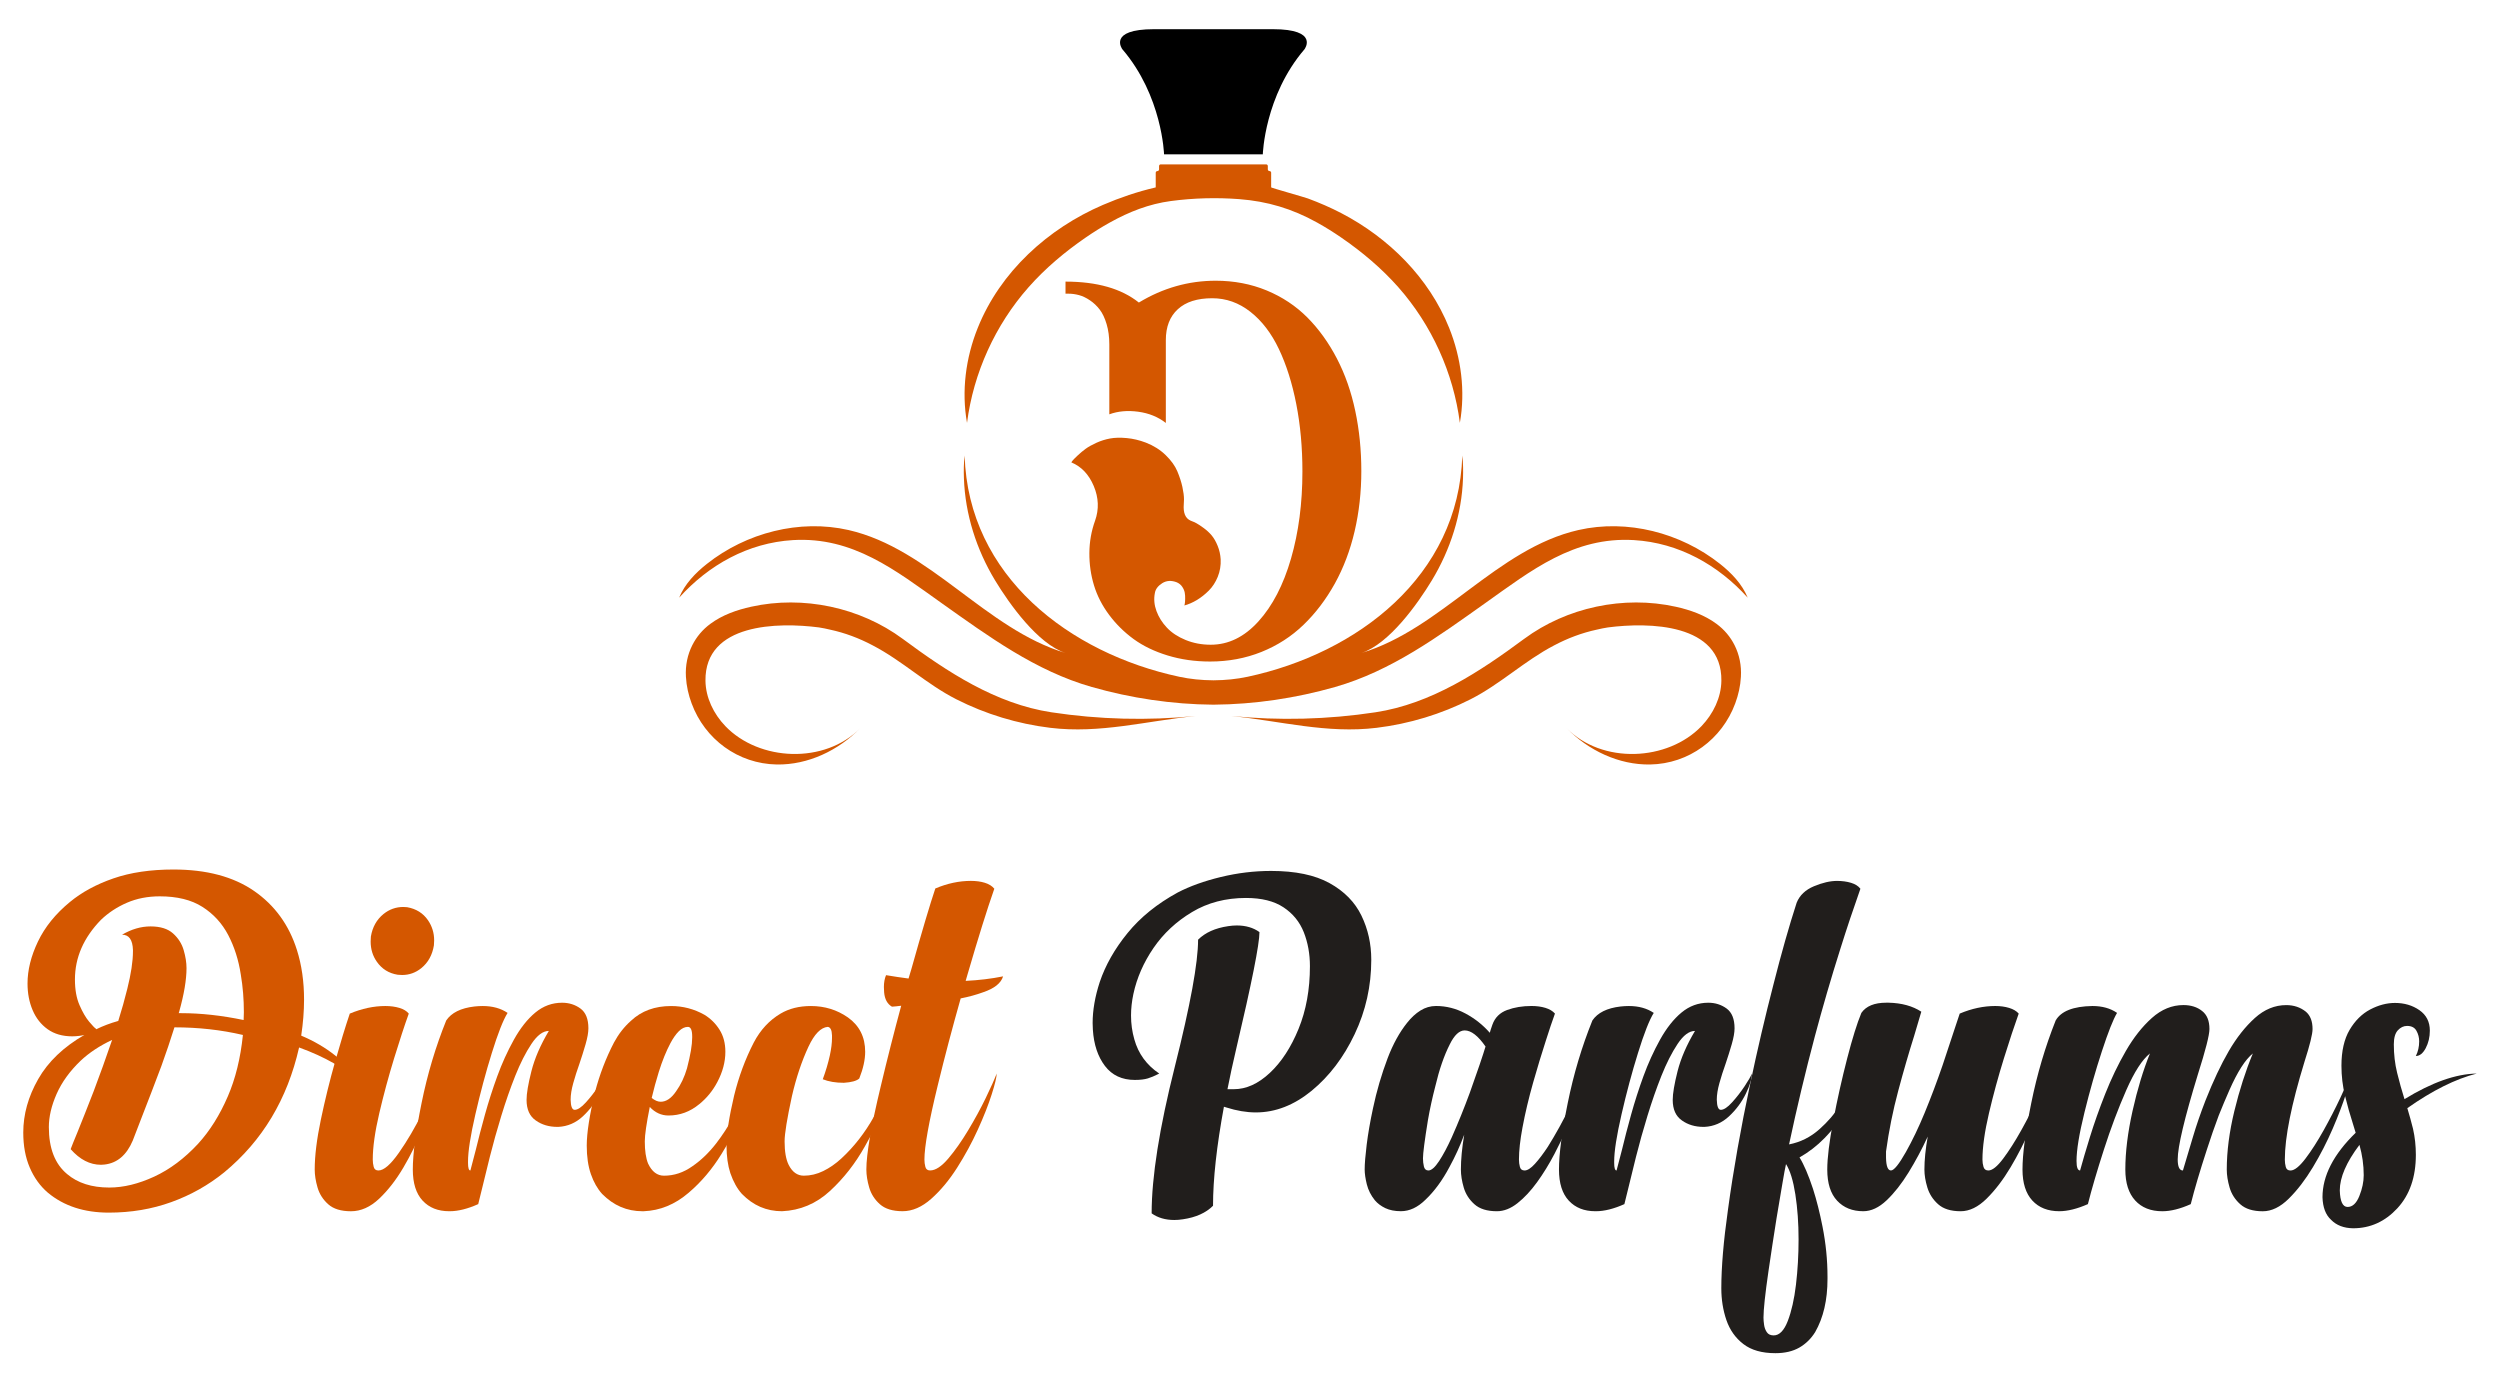 <?xml version="1.0" encoding="utf-8"?>
<!-- Generator: Adobe Illustrator 16.0.0, SVG Export Plug-In . SVG Version: 6.00 Build 0)  -->
<!DOCTYPE svg PUBLIC "-//W3C//DTD SVG 1.1//EN" "http://www.w3.org/Graphics/SVG/1.1/DTD/svg11.dtd">
<svg version="1.1" id="Calque_1" xmlns="http://www.w3.org/2000/svg" xmlns:xlink="http://www.w3.org/1999/xlink" x="0px" y="0px"
	 width="170px" height="94px" viewBox="0 0 170 94" enable-background="new 0 0 170 94" xml:space="preserve">
<g>
	<g>
		<g>
			<path fill="#D45700" d="M1.582,77.014c0-1.235,0.338-2.446,1.015-3.634c0.677-1.187,1.725-2.188,3.143-3.005
				c-0.064,0.021-0.181,0.043-0.347,0.064c-0.167,0.021-0.325,0.032-0.476,0.032c-0.666,0-1.225-0.161-1.676-0.483
				s-0.792-0.755-1.022-1.297c-0.231-0.543-0.347-1.146-0.347-1.813c0-0.913,0.236-1.864,0.709-2.853s1.197-1.886,2.175-2.69
				c0.806-0.666,1.791-1.201,2.957-1.604c1.165-0.403,2.527-0.604,4.085-0.604c2.245,0,4.071,0.486,5.479,1.458
				c1.407,0.973,2.379,2.313,2.916,4.021c0.322,1.021,0.483,2.144,0.483,3.368c0,0.773-0.064,1.59-0.193,2.449
				c1.751,0.74,3.078,1.799,3.98,3.174c-0.978-0.935-2.353-1.725-4.125-2.369c-0.795,3.514-2.492,6.344-5.092,8.492
				c-1.074,0.87-2.272,1.544-3.594,2.022c-1.321,0.478-2.739,0.717-4.254,0.717c-1.676,0-3.056-0.451-4.141-1.354
				c-0.526-0.451-0.938-1.021-1.232-1.708C1.729,78.711,1.582,77.916,1.582,77.014z M11.862,69.859
				c-0.269,0.859-0.564,1.735-0.887,2.627c-0.473,1.256-0.913,2.406-1.321,3.447c-0.247,0.635-0.456,1.177-0.628,1.628
				c-0.419,0.988-1.059,1.53-1.918,1.628c-0.086,0.011-0.166,0.016-0.241,0.016c-0.752,0-1.439-0.354-2.063-1.063
				c0.075-0.204,0.23-0.591,0.467-1.16c0.301-0.741,0.666-1.665,1.096-2.771c0.419-1.106,0.838-2.272,1.257-3.497
				c-0.849,0.398-1.563,0.871-2.143,1.418c-0.73,0.699-1.273,1.448-1.628,2.248c-0.354,0.801-0.531,1.555-0.531,2.264
				c0,1.44,0.413,2.504,1.24,3.191c0.72,0.611,1.676,0.918,2.868,0.918c0.967,0,1.984-0.247,3.054-0.741
				c1.068-0.494,2.065-1.241,2.989-2.239c0.795-0.871,1.466-1.939,2.014-3.207c0.526-1.214,0.87-2.61,1.031-4.189
				C15.036,70.031,13.484,69.859,11.862,69.859z M8.042,69.424c0.236-0.751,0.44-1.477,0.612-2.175
				c0.258-1.031,0.387-1.886,0.387-2.562v-0.081C9.02,63.908,8.773,63.559,8.3,63.559c0.645-0.375,1.289-0.563,1.934-0.563
				c0.666,0,1.177,0.158,1.531,0.476c0.354,0.316,0.596,0.695,0.725,1.136s0.193,0.849,0.193,1.225c0,0.784-0.166,1.772-0.499,2.965
				l-0.032,0.097h0.161c1.343,0,2.761,0.156,4.254,0.467l0.016-0.531c0-0.881-0.069-1.734-0.209-2.563
				c-0.15-0.987-0.436-1.882-0.854-2.683c-0.419-0.8-1.004-1.439-1.756-1.917c-0.752-0.479-1.719-0.717-2.9-0.717
				c-0.816,0-1.561,0.145-2.231,0.435c-0.672,0.29-1.26,0.677-1.765,1.16c-1.182,1.214-1.772,2.567-1.772,4.061
				c0,0.688,0.104,1.271,0.314,1.748c0.209,0.479,0.427,0.852,0.652,1.12s0.381,0.43,0.467,0.483c0,0.011,0.006,0.021,0.017,0.032
				C7.006,69.763,7.505,69.575,8.042,69.424z"/>
			<path fill="#D45700" d="M25.348,78.851c0,0.172,0.021,0.339,0.064,0.499c0.043,0.162,0.15,0.242,0.322,0.242
				c0.365,0,0.83-0.402,1.395-1.209c0.563-0.805,1.098-1.716,1.603-2.73c0.505-1.016,0.876-1.898,1.112-2.65
				c0,0.225-0.1,0.688-0.298,1.385c-0.199,0.699-0.476,1.494-0.83,2.385c-0.354,0.893-0.781,1.763-1.281,2.611
				c-0.499,0.849-1.05,1.558-1.651,2.127c-0.602,0.568-1.241,0.854-1.918,0.854s-1.192-0.158-1.547-0.476
				c-0.354-0.316-0.596-0.695-0.725-1.136s-0.193-0.849-0.193-1.225c0-0.935,0.14-2.067,0.419-3.4
				c0.279-1.331,0.602-2.643,0.967-3.932s0.698-2.379,0.999-3.271c0.827-0.344,1.633-0.516,2.417-0.516
				c0.354,0,0.674,0.043,0.959,0.129c0.284,0.086,0.496,0.215,0.636,0.387c-0.29,0.806-0.623,1.821-0.999,3.046
				s-0.712,2.468-1.007,3.729C25.496,76.963,25.348,78.013,25.348,78.851z M27.041,66.282c-0.602-0.097-1.074-0.392-1.418-0.886
				c-0.279-0.397-0.419-0.854-0.419-1.37c0-0.107,0.005-0.22,0.016-0.339c0.107-0.645,0.393-1.154,0.854-1.53
				c0.397-0.322,0.849-0.483,1.354-0.483c0.086,0,0.172,0.006,0.258,0.016c0.612,0.108,1.085,0.403,1.418,0.887
				c0.279,0.408,0.419,0.865,0.419,1.369c0,0.108-0.006,0.221-0.017,0.339c-0.107,0.655-0.392,1.171-0.854,1.547
				c-0.387,0.312-0.822,0.468-1.306,0.468C27.25,66.299,27.148,66.293,27.041,66.282z"/>
			<path fill="#D45700" d="M32.519,81.88c-0.72,0.322-1.364,0.483-1.934,0.483h-0.049c-0.752,0-1.351-0.239-1.796-0.717
				c-0.446-0.479-0.669-1.185-0.669-2.119c0-1.053,0.198-2.56,0.596-4.52c0.397-1.961,0.956-3.832,1.676-5.615
				c0.354-0.526,0.994-0.844,1.918-0.951c0.193-0.021,0.381-0.032,0.563-0.032c0.666,0,1.23,0.156,1.692,0.468
				c-0.301,0.482-0.658,1.391-1.071,2.723c-0.414,1.332-0.787,2.723-1.12,4.174c-0.333,1.449-0.5,2.519-0.5,3.206v0.097
				c0,0.344,0.054,0.516,0.161,0.516c0.107-0.387,0.231-0.859,0.371-1.418c0.172-0.72,0.379-1.515,0.62-2.385
				c0.242-0.87,0.521-1.74,0.838-2.61c0.316-0.87,0.693-1.697,1.128-2.481c0.436-0.784,0.921-1.399,1.458-1.845
				c0.537-0.446,1.145-0.669,1.821-0.669c0.473,0,0.889,0.132,1.249,0.395c0.359,0.264,0.539,0.712,0.539,1.346
				c0,0.279-0.064,0.642-0.193,1.088c-0.129,0.445-0.269,0.889-0.419,1.329c-0.161,0.451-0.301,0.889-0.419,1.313
				c-0.118,0.424-0.177,0.797-0.177,1.119c0.011,0.463,0.102,0.693,0.273,0.693c0.204,0,0.46-0.169,0.766-0.508
				c0.307-0.338,0.588-0.701,0.846-1.088s0.425-0.676,0.5-0.869c0,0.354-0.14,0.816-0.419,1.385
				c-0.279,0.57-0.658,1.077-1.136,1.523c-0.479,0.445-1.034,0.685-1.668,0.717h-0.064c-0.569,0-1.059-0.145-1.467-0.436
				c-0.419-0.289-0.628-0.757-0.628-1.401c0-0.43,0.109-1.079,0.33-1.95c0.22-0.869,0.615-1.782,1.185-2.738
				c-0.397,0-0.793,0.295-1.185,0.886c-0.393,0.591-0.757,1.311-1.096,2.159c-0.338,0.849-0.655,1.756-0.95,2.723
				c-0.296,0.967-0.557,1.899-0.782,2.796c-0.226,0.897-0.413,1.663-0.563,2.296C32.648,81.359,32.573,81.665,32.519,81.88z"/>
			<path fill="#D45700" d="M49.325,71.52c0,0.688-0.183,1.375-0.548,2.063c-0.312,0.591-0.72,1.09-1.225,1.498
				c-0.623,0.516-1.321,0.773-2.095,0.773c-0.483,0-0.907-0.193-1.272-0.58c-0.226,1.128-0.339,1.907-0.339,2.336
				c0,0.645,0.075,1.15,0.226,1.516c0.258,0.547,0.618,0.821,1.08,0.821c0.688,0,1.332-0.215,1.934-0.645
				c0.58-0.397,1.117-0.913,1.611-1.547c0.43-0.559,0.821-1.16,1.176-1.805c0.559-1.031,0.994-2.015,1.306-2.948
				c0,0.634-0.312,1.713-0.935,3.238c-0.322,0.741-0.715,1.482-1.177,2.224c-0.634,1.031-1.38,1.912-2.239,2.643
				c-0.924,0.795-1.944,1.214-3.062,1.257h-0.081c-1.053,0-1.966-0.392-2.739-1.176c-0.322-0.355-0.577-0.804-0.765-1.346
				c-0.188-0.543-0.282-1.189-0.282-1.941c0-0.859,0.188-2.073,0.563-3.643c0.312-1.191,0.741-2.314,1.289-3.367
				c0.312-0.58,0.698-1.074,1.16-1.482c0.709-0.666,1.617-0.999,2.724-0.999c0.806,0,1.563,0.199,2.271,0.597
				c0.419,0.258,0.76,0.596,1.023,1.015C49.193,70.439,49.325,70.939,49.325,71.52z M47.069,70.553v-0.064
				c0-0.44-0.097-0.661-0.29-0.661c-0.215,0-0.422,0.1-0.62,0.298c-0.199,0.199-0.39,0.471-0.572,0.814
				c-0.29,0.547-0.553,1.197-0.789,1.949c-0.183,0.591-0.344,1.182-0.483,1.772c0.215,0.172,0.419,0.258,0.612,0.258
				c0.376,0,0.725-0.236,1.047-0.709c0.322-0.451,0.569-0.972,0.741-1.563C46.951,71.744,47.069,71.047,47.069,70.553z"/>
			<path fill="#D45700" d="M58.832,71.52c0,0.537-0.134,1.144-0.402,1.82c-0.183,0.161-0.532,0.258-1.048,0.29
				c-0.559,0-1.036-0.081-1.434-0.241c0.204-0.549,0.365-1.091,0.483-1.628c0.097-0.451,0.145-0.843,0.145-1.177v-0.177
				c-0.011-0.365-0.107-0.559-0.29-0.58c-0.473,0.043-0.907,0.489-1.305,1.337c-0.462,0.989-0.838,2.111-1.128,3.368
				c-0.333,1.536-0.5,2.562-0.5,3.077c0,0.699,0.092,1.23,0.274,1.596c0.247,0.494,0.591,0.741,1.031,0.741
				c0.451,0,0.892-0.104,1.321-0.314c0.43-0.209,0.843-0.496,1.24-0.862c0.859-0.794,1.596-1.74,2.208-2.836
				s1.031-2.072,1.257-2.932c0,0.591-0.161,1.3-0.483,2.127s-0.784,1.767-1.386,2.819c-0.655,1.171-1.45,2.187-2.385,3.046
				s-2.02,1.315-3.255,1.369c-1.053,0-1.961-0.392-2.724-1.176c-0.322-0.355-0.585-0.827-0.789-1.418
				c-0.172-0.526-0.258-1.149-0.258-1.869c0-0.807,0.172-1.939,0.516-3.4c0.312-1.278,0.757-2.481,1.337-3.609
				c0.451-0.859,1.059-1.515,1.821-1.966c0.58-0.344,1.268-0.516,2.063-0.516c0.935,0,1.772,0.258,2.514,0.773
				C58.44,69.741,58.832,70.52,58.832,71.52z"/>
			<path fill="#D45700" d="M61.781,66.54l0.193-0.645c0.73-2.6,1.272-4.426,1.628-5.479c0.815-0.344,1.621-0.516,2.416-0.516
				c0.355,0,0.672,0.043,0.951,0.129s0.494,0.221,0.645,0.403c-0.483,1.375-1.096,3.335-1.837,5.881l-0.112,0.387
				c0.891-0.043,1.74-0.145,2.545-0.307c-0.14,0.463-0.591,0.822-1.354,1.08c-0.473,0.172-0.982,0.312-1.53,0.419
				c-0.569,2.009-1.091,3.985-1.563,5.93c-0.602,2.471-0.902,4.146-0.902,5.027c0,0.172,0.021,0.339,0.064,0.499
				c0.043,0.162,0.15,0.242,0.322,0.242c0.365,0,0.776-0.269,1.233-0.806c0.456-0.537,0.91-1.182,1.361-1.934
				s0.849-1.482,1.192-2.191s0.591-1.262,0.741-1.659c0,0.236-0.112,0.709-0.339,1.418c-0.225,0.709-0.539,1.506-0.942,2.393
				c-0.402,0.886-0.873,1.751-1.409,2.594c-0.538,0.844-1.123,1.547-1.757,2.111c-0.634,0.563-1.284,0.846-1.95,0.846
				c-0.676,0-1.191-0.158-1.547-0.476c-0.354-0.316-0.596-0.695-0.725-1.136s-0.193-0.849-0.193-1.225
				c0-1.063,0.328-2.954,0.982-5.672c0.44-1.848,0.902-3.668,1.387-5.463c-0.248,0.033-0.457,0.055-0.629,0.064
				c-0.312-0.182-0.489-0.504-0.531-0.967c-0.012-0.129-0.017-0.252-0.017-0.37c0-0.301,0.048-0.569,0.146-0.806
				C60.776,66.4,61.287,66.476,61.781,66.54z"/>
			<path fill="#211E1C" d="M83.227,75.258c-0.494,2.674-0.741,4.92-0.741,6.734c-0.483,0.484-1.166,0.79-2.047,0.919
				c-0.204,0.032-0.397,0.048-0.58,0.048c-0.611,0-1.127-0.15-1.547-0.451c0-2.48,0.526-5.811,1.58-9.99
				c1.052-4.178,1.578-7.052,1.578-8.62c0.484-0.483,1.166-0.79,2.047-0.919c0.204-0.031,0.397-0.048,0.58-0.048
				c0.612,0,1.128,0.15,1.547,0.451c0,0.816-0.526,3.459-1.579,7.928c-0.226,0.956-0.425,1.875-0.597,2.755h0.436
				c0.838,0,1.651-0.367,2.441-1.104c0.789-0.735,1.441-1.734,1.957-2.997c0.516-1.262,0.773-2.683,0.773-4.262
				c0-0.838-0.14-1.608-0.418-2.313c-0.28-0.703-0.739-1.268-1.378-1.691c-0.64-0.425-1.491-0.637-2.554-0.637
				c-1.376,0-2.598,0.319-3.666,0.959c-1.069,0.639-1.941,1.453-2.619,2.44c-0.676,0.989-1.133,2.031-1.369,3.127
				c-0.107,0.505-0.161,0.993-0.161,1.466c0,0.559,0.075,1.102,0.226,1.628c0.269,0.967,0.832,1.74,1.691,2.32
				c-0.031,0.011-0.064,0.026-0.096,0.048c-0.227,0.118-0.451,0.212-0.678,0.282c-0.225,0.069-0.521,0.104-0.886,0.104
				c-0.87,0-1.547-0.316-2.03-0.95s-0.758-1.456-0.822-2.466c-0.01-0.15-0.016-0.301-0.016-0.451c0-0.87,0.161-1.799,0.483-2.788
				c0.387-1.148,1.018-2.261,1.894-3.335c0.875-1.074,2.011-1.992,3.408-2.755c0.826-0.43,1.807-0.782,2.94-1.056
				c1.133-0.274,2.269-0.411,3.407-0.411c1.654,0,2.981,0.276,3.98,0.83c0.999,0.553,1.722,1.289,2.167,2.207
				c0.446,0.919,0.669,1.921,0.669,3.006c0,1.783-0.376,3.467-1.128,5.051c-0.752,1.585-1.727,2.868-2.925,3.852
				c-1.197,0.982-2.463,1.475-3.795,1.475c-0.634,0-1.305-0.113-2.014-0.339C83.334,75.295,83.281,75.279,83.227,75.258z"/>
			<path fill="#211E1C" d="M103.289,78.851c0,0.172,0.021,0.339,0.064,0.499c0.042,0.162,0.149,0.242,0.322,0.242
				c0.193,0,0.427-0.15,0.7-0.451c0.274-0.301,0.566-0.688,0.878-1.16c0.537-0.859,1.042-1.775,1.516-2.747
				c0.472-0.973,0.811-1.716,1.015-2.231c0,0.269-0.188,0.942-0.563,2.021c-0.377,1.08-0.882,2.227-1.516,3.44
				c-0.365,0.698-0.76,1.34-1.184,1.926c-0.425,0.585-0.868,1.061-1.33,1.426s-0.929,0.548-1.401,0.548
				c-0.666,0-1.177-0.158-1.53-0.476c-0.355-0.316-0.597-0.695-0.726-1.136s-0.193-0.849-0.193-1.225
				c0-0.677,0.075-1.467,0.226-2.369c-0.279,0.753-0.612,1.482-0.999,2.191c-0.483,0.914-1.031,1.66-1.644,2.24
				c-0.526,0.516-1.08,0.773-1.66,0.773c-0.418,0-0.773-0.07-1.063-0.209c-0.291-0.14-0.527-0.317-0.709-0.532
				c-0.269-0.333-0.451-0.695-0.549-1.088c-0.096-0.392-0.145-0.728-0.145-1.007c0-0.387,0.046-0.951,0.137-1.691
				c0.092-0.742,0.234-1.563,0.428-2.466c0.246-1.171,0.58-2.31,0.998-3.416c0.365-0.956,0.807-1.757,1.322-2.401
				c0.278-0.354,0.582-0.633,0.91-0.838c0.327-0.203,0.679-0.306,1.055-0.306c0.698,0,1.364,0.169,1.998,0.508
				c0.634,0.338,1.188,0.776,1.66,1.313c0.011-0.043,0.032-0.116,0.064-0.218c0.032-0.103,0.069-0.212,0.113-0.331
				c0.171-0.482,0.504-0.815,0.998-0.998s1.048-0.274,1.66-0.274c0.354,0,0.671,0.043,0.951,0.129
				c0.278,0.086,0.493,0.215,0.645,0.387c-0.184,0.505-0.387,1.112-0.613,1.821c-0.289,0.892-0.58,1.848-0.869,2.867
				c-0.302,1.064-0.543,2.085-0.726,3.063C103.369,77.524,103.289,78.249,103.289,78.851z M101.016,71.164
				c-0.505-0.729-0.978-1.096-1.418-1.096c-0.365,0-0.704,0.317-1.015,0.951c-0.387,0.763-0.715,1.714-0.983,2.852
				c-0.204,0.785-0.37,1.547-0.499,2.289c-0.227,1.396-0.339,2.267-0.339,2.609c0,0.193,0.021,0.379,0.064,0.557
				c0.043,0.177,0.146,0.266,0.306,0.266c0.204,0,0.446-0.212,0.726-0.637c0.279-0.424,0.569-0.969,0.87-1.635
				c0.43-0.967,0.838-1.977,1.225-3.029C100.479,72.819,100.833,71.777,101.016,71.164z"/>
			<path fill="#211E1C" d="M110.458,81.88c-0.72,0.322-1.364,0.483-1.934,0.483h-0.049c-0.752,0-1.351-0.239-1.796-0.717
				c-0.446-0.479-0.669-1.185-0.669-2.119c0-1.053,0.199-2.56,0.596-4.52c0.397-1.961,0.956-3.832,1.676-5.615
				c0.355-0.526,0.994-0.844,1.918-0.951c0.193-0.021,0.381-0.032,0.564-0.032c0.665,0,1.229,0.156,1.691,0.468
				c-0.301,0.482-0.658,1.391-1.071,2.723c-0.414,1.332-0.787,2.723-1.12,4.174c-0.333,1.449-0.5,2.519-0.5,3.206v0.097
				c0,0.344,0.054,0.516,0.162,0.516c0.106-0.387,0.23-0.859,0.37-1.418c0.172-0.72,0.379-1.515,0.62-2.385
				c0.242-0.87,0.521-1.74,0.838-2.61c0.317-0.87,0.693-1.697,1.128-2.481c0.436-0.784,0.921-1.399,1.458-1.845
				c0.537-0.446,1.145-0.669,1.821-0.669c0.473,0,0.889,0.132,1.249,0.395c0.359,0.264,0.539,0.712,0.539,1.346
				c0,0.279-0.064,0.642-0.193,1.088c-0.129,0.445-0.269,0.889-0.418,1.329c-0.162,0.451-0.302,0.889-0.42,1.313
				c-0.118,0.424-0.177,0.797-0.177,1.119c0.011,0.463,0.102,0.693,0.274,0.693c0.203,0,0.459-0.169,0.765-0.508
				c0.307-0.338,0.589-0.701,0.847-1.088s0.424-0.676,0.499-0.869c0,0.354-0.14,0.816-0.419,1.385
				c-0.279,0.57-0.659,1.077-1.136,1.523c-0.479,0.445-1.034,0.685-1.668,0.717h-0.064c-0.569,0-1.059-0.145-1.466-0.436
				c-0.42-0.289-0.629-0.757-0.629-1.401c0-0.43,0.11-1.079,0.33-1.95c0.221-0.869,0.615-1.782,1.185-2.738
				c-0.397,0-0.792,0.295-1.185,0.886c-0.392,0.591-0.757,1.311-1.096,2.159c-0.338,0.849-0.655,1.756-0.95,2.723
				c-0.296,0.967-0.556,1.899-0.782,2.796c-0.225,0.897-0.413,1.663-0.563,2.296C110.587,81.359,110.512,81.665,110.458,81.88z"/>
			<path fill="#211E1C" d="M122.367,78.705c0.301,0.484,0.607,1.198,0.919,2.144c0.247,0.773,0.462,1.628,0.645,2.562
				c0.226,1.139,0.339,2.272,0.339,3.4v0.161c0,1.429-0.28,2.632-0.838,3.609c-0.28,0.451-0.64,0.803-1.08,1.056
				c-0.44,0.252-0.982,0.379-1.627,0.379c-0.914,0-1.639-0.207-2.176-0.621c-0.538-0.413-0.921-0.956-1.153-1.627
				c-0.23-0.672-0.346-1.395-0.346-2.168c0-1.429,0.15-3.206,0.451-5.333c0.365-2.686,0.87-5.543,1.514-8.572
				c0.494-2.342,1.021-4.593,1.58-6.751c0.536-2.116,1.063-3.97,1.578-5.56c0.204-0.505,0.597-0.878,1.177-1.12
				c0.58-0.241,1.101-0.362,1.563-0.362c0.354,0,0.674,0.043,0.958,0.129c0.285,0.086,0.497,0.221,0.637,0.403
				c-0.483,1.364-0.94,2.733-1.37,4.108c-0.623,1.966-1.197,3.938-1.724,5.913c-0.645,2.429-1.23,4.883-1.757,7.364
				c0.773-0.15,1.461-0.494,2.063-1.031c0.559-0.494,1.042-1.053,1.451-1.676c0.482-0.763,0.843-1.466,1.079-2.11
				c0,0.709-0.247,1.53-0.741,2.465c-0.376,0.688-0.859,1.332-1.45,1.934C123.555,77.916,122.99,78.352,122.367,78.705z
				 M121.449,79.156c-0.054,0.227-0.137,0.675-0.25,1.346c-0.112,0.672-0.244,1.453-0.395,2.345
				c-0.193,1.214-0.376,2.411-0.548,3.593c-0.226,1.558-0.339,2.611-0.339,3.158c0,0.14,0.014,0.304,0.041,0.492
				c0.026,0.188,0.088,0.354,0.186,0.499c0.096,0.146,0.252,0.218,0.467,0.218c0.387,0,0.706-0.328,0.959-0.982
				c0.252-0.656,0.438-1.478,0.556-2.466c0.118-0.999,0.177-2.025,0.177-3.077c0-1.096-0.072-2.114-0.217-3.054
				C121.94,80.287,121.729,79.598,121.449,79.156z"/>
			<path fill="#211E1C" d="M134.807,78.851c0,0.172,0.023,0.339,0.072,0.499c0.048,0.162,0.158,0.242,0.33,0.242
				c0.269,0,0.604-0.269,1.007-0.806c0.403-0.537,0.813-1.182,1.233-1.934c0.418-0.752,0.794-1.482,1.127-2.191
				s0.575-1.262,0.726-1.659c0,0.204-0.11,0.655-0.33,1.354c-0.221,0.698-0.524,1.495-0.911,2.393
				c-0.387,0.896-0.832,1.77-1.337,2.618s-1.048,1.561-1.628,2.135c-0.58,0.575-1.171,0.862-1.771,0.862
				c-0.667,0-1.177-0.158-1.531-0.476c-0.354-0.316-0.599-0.695-0.733-1.136c-0.134-0.44-0.201-0.849-0.201-1.225
				c0-0.645,0.075-1.391,0.226-2.24c-0.397,0.86-0.833,1.674-1.305,2.441c-0.474,0.769-0.97,1.399-1.491,1.894
				c-0.521,0.494-1.05,0.741-1.587,0.741c-0.741,0-1.335-0.239-1.78-0.717c-0.446-0.479-0.669-1.185-0.669-2.119
				c0-0.784,0.137-1.896,0.411-3.336c0.273-1.438,0.588-2.844,0.942-4.213c0.354-1.37,0.677-2.403,0.967-3.102
				c0.322-0.462,0.887-0.693,1.691-0.693h0.162c0.891,0.021,1.632,0.226,2.223,0.612c-0.15,0.505-0.312,1.048-0.482,1.628
				c-0.366,1.16-0.729,2.411-1.088,3.754c-0.36,1.343-0.637,2.718-0.83,4.125v0.419c0.011,0.58,0.123,0.87,0.338,0.87
				c0.204,0,0.543-0.419,1.016-1.257c0.451-0.806,0.875-1.692,1.273-2.659c0.429-1.041,0.838-2.127,1.225-3.254
				c0.364-1.085,0.665-1.993,0.902-2.724l0.258-0.773c0.815-0.344,1.621-0.516,2.416-0.516c0.344,0,0.658,0.043,0.943,0.129
				c0.284,0.086,0.502,0.215,0.652,0.387c-0.29,0.806-0.626,1.821-1.007,3.046c-0.382,1.225-0.72,2.468-1.016,3.729
				C134.954,76.963,134.807,78.013,134.807,78.851z"/>
			<path fill="#211E1C" d="M146.198,71.632c-0.526,0.419-1.063,1.252-1.611,2.497c-0.548,1.247-1.056,2.595-1.522,4.045
				c-0.468,1.45-0.83,2.686-1.088,3.706c-0.73,0.322-1.381,0.483-1.949,0.483c-0.773,0-1.384-0.242-1.829-0.725
				c-0.446-0.484-0.669-1.188-0.669-2.111c0-1.053,0.199-2.56,0.596-4.52c0.397-1.961,0.951-3.832,1.66-5.615
				c0.365-0.634,1.197-0.962,2.498-0.983c0.665,0,1.225,0.156,1.676,0.468c-0.258,0.43-0.603,1.3-1.031,2.609
				c-0.431,1.312-0.825,2.697-1.185,4.158c-0.36,1.461-0.54,2.562-0.54,3.303c0,0.43,0.08,0.645,0.242,0.645
				c0.16-0.591,0.384-1.348,0.668-2.271c0.285-0.924,0.631-1.902,1.039-2.934s0.876-2.003,1.402-2.916s1.117-1.662,1.772-2.248
				c0.655-0.585,1.37-0.878,2.144-0.878c0.516,0,0.939,0.135,1.272,0.403c0.333,0.258,0.499,0.666,0.499,1.225
				c0,0.408-0.263,1.439-0.789,3.094c-0.913,2.986-1.369,4.909-1.369,5.768c0,0.506,0.117,0.758,0.354,0.758
				c0.172-0.591,0.397-1.348,0.678-2.271c0.235-0.795,0.521-1.622,0.854-2.482c0.526-1.331,1.056-2.454,1.587-3.367
				c0.532-0.913,1.123-1.662,1.772-2.248c0.65-0.585,1.361-0.878,2.135-0.878c0.516,0,0.962,0.15,1.338,0.451
				c0.301,0.258,0.451,0.65,0.451,1.177c0,0.344-0.183,1.085-0.548,2.223c-0.892,2.912-1.337,5.13-1.337,6.655
				c0,0.172,0.021,0.339,0.064,0.499c0.042,0.162,0.149,0.242,0.322,0.242c0.268,0,0.606-0.269,1.015-0.806s0.821-1.182,1.241-1.934
				c0.418-0.752,0.794-1.482,1.127-2.191s0.575-1.262,0.726-1.659c0,0.204-0.11,0.655-0.33,1.354
				c-0.221,0.698-0.524,1.495-0.911,2.393c-0.387,0.896-0.835,1.77-1.345,2.618c-0.511,0.849-1.056,1.561-1.636,2.135
				c-0.58,0.575-1.171,0.862-1.772,0.862c-0.666,0-1.177-0.158-1.53-0.476c-0.355-0.316-0.597-0.695-0.726-1.136
				s-0.193-0.849-0.193-1.225c0-1.235,0.172-2.563,0.516-3.98s0.763-2.723,1.257-3.915c-0.516,0.419-1.047,1.252-1.596,2.497
				c-0.247,0.56-0.488,1.134-0.725,1.725c-0.279,0.741-0.548,1.515-0.806,2.32c-0.473,1.45-0.838,2.686-1.096,3.706
				c-0.72,0.322-1.364,0.483-1.934,0.483c-0.784,0-1.399-0.244-1.845-0.733c-0.446-0.488-0.669-1.189-0.669-2.103
				c0-1.192,0.164-2.521,0.491-3.988C145.342,74.073,145.736,72.771,146.198,71.632z"/>
			<path fill="#211E1C" d="M165.229,70.085c0,0.44-0.095,0.838-0.282,1.192c-0.188,0.354-0.411,0.531-0.669,0.531
				c0.15-0.3,0.226-0.633,0.226-0.998c0-0.258-0.062-0.497-0.186-0.718c-0.123-0.22-0.336-0.33-0.636-0.33
				c-0.237,0-0.446,0.1-0.629,0.298c-0.183,0.199-0.273,0.519-0.273,0.959c0,0.677,0.074,1.321,0.225,1.934s0.317,1.209,0.5,1.789
				c1.858-1.139,3.496-1.719,4.914-1.74c-1.439,0.365-3.013,1.149-4.721,2.352c0.14,0.463,0.269,0.93,0.387,1.402
				c0.129,0.569,0.193,1.16,0.193,1.772c0,1.515-0.419,2.726-1.257,3.634c-0.838,0.907-1.843,1.361-3.013,1.361
				c-0.635-0.011-1.134-0.204-1.499-0.58c-0.365-0.333-0.559-0.844-0.58-1.531c0-1.46,0.752-2.921,2.256-4.383
				c-0.054-0.193-0.112-0.387-0.177-0.58c-0.205-0.633-0.387-1.28-0.549-1.941c-0.16-0.66-0.241-1.34-0.241-2.038
				c0-0.999,0.186-1.813,0.556-2.441c0.371-0.628,0.838-1.09,1.402-1.386c0.563-0.295,1.125-0.443,1.684-0.443
				c0.634,0,1.187,0.164,1.66,0.492C164.991,69.019,165.229,69.483,165.229,70.085z M159.637,82.073
				c0.333,0,0.599-0.247,0.798-0.741c0.198-0.494,0.298-0.967,0.298-1.418c0-0.688-0.097-1.375-0.29-2.063
				c-0.892,1.182-1.337,2.213-1.337,3.094C159.126,81.697,159.304,82.073,159.637,82.073z"/>
		</g>
	</g>
	<g>
		<g>
			<g>
				<path fill="#D45700" d="M117.95,43.872c-0.281-0.561-0.695-1.058-1.229-1.452c-0.811-0.602-1.787-0.943-2.772-1.162
					c-3.536-0.784-7.411,0.043-10.304,2.183c-3.027,2.241-6.317,4.418-10.116,4.995c-3.243,0.493-6.548,0.576-9.811,0.251
					c3.349,0.335,6.499,1.219,9.897,0.804c2.217-0.271,4.388-0.928,6.38-1.939c2.03-1.029,3.672-2.618,5.688-3.666
					c0.922-0.488,1.889-0.853,2.898-1.07c0.253-0.056,0.504-0.117,0.755-0.151c2.775-0.362,7.769-0.295,7.718,3.626
					c-0.014,1.147-0.554,2.251-1.348,3.082c-2.3,2.402-6.771,2.609-9.188,0.129c1.486,1.526,3.565,2.52,5.694,2.483
					c2.624-0.047,4.886-1.715,5.786-4.159c0.21-0.57,0.351-1.173,0.384-1.804C118.428,45.256,118.276,44.52,117.95,43.872z"/>
				<path fill="#D45700" d="M118.845,40.643c-2.009-2.227-4.688-3.732-7.732-3.916c-4.087-0.246-6.985,2.063-10.116,4.285
					c-3.191,2.265-6.388,4.613-10.205,5.702c-2.679,0.763-5.469,1.182-8.26,1.204h-0.036c-2.791-0.022-5.581-0.441-8.26-1.204
					c-3.817-1.089-7.013-3.438-10.206-5.702c-3.131-2.223-6.027-4.531-10.115-4.285c-3.045,0.184-5.725,1.689-7.734,3.916
					c0.388-0.936,1.105-1.68,1.89-2.3c2.676-2.117,6.304-3.059,9.631-2.3c5.548,1.27,9.312,6.723,14.756,8.363
					c-1.894-0.621-3.828-3.349-4.789-4.934c-1.268-2.094-2.038-4.496-2.122-6.946c-0.018-0.519-0.013-1.036,0.049-1.547
					c0.244,8.216,7.152,13.446,14.595,15.041c0.742,0.159,1.517,0.236,2.307,0.241h0.036c0.789-0.005,1.563-0.082,2.306-0.241
					c7.443-1.595,14.352-6.825,14.596-15.041c0.062,0.511,0.065,1.028,0.049,1.547c-0.085,2.45-0.855,4.853-2.123,6.946
					c-0.96,1.585-2.894,4.313-4.788,4.934c5.444-1.641,9.207-7.094,14.756-8.363c3.327-0.759,6.954,0.183,9.629,2.3
					C117.741,38.963,118.457,39.707,118.845,40.643z"/>
				<path fill="#D45700" d="M99.271,28.755c-0.438-3.402-1.921-6.664-4.193-9.233c-1.137-1.284-2.46-2.396-3.874-3.368
					c-0.534-0.367-1.084-0.712-1.65-1.025c-1.684-0.936-3.373-1.441-5.289-1.588c-1.547-0.117-3.105-0.075-4.643,0.129
					c-1.488,0.199-2.838,0.73-4.148,1.459c-0.566,0.313-1.115,0.658-1.649,1.025c-1.413,0.973-2.738,2.084-3.874,3.368
					c-2.273,2.569-3.756,5.831-4.194,9.233c-0.384-2.158-0.09-4.418,0.728-6.453c1.533-3.824,4.777-6.762,8.521-8.371
					c1.158-0.497,2.355-0.902,3.583-1.188v-0.998c0-0.063,0.052-0.112,0.114-0.112s0.113-0.053,0.113-0.113V11.29
					c0-0.063,0.051-0.113,0.113-0.113h7.17c0.063,0,0.113,0.051,0.113,0.113v0.229c0,0.061,0.051,0.113,0.114,0.113
					c0.062,0,0.113,0.05,0.113,0.112v0.998c0,0.031,2.287,0.673,2.503,0.755c0.772,0.287,1.532,0.615,2.263,0.995
					c3.233,1.682,5.972,4.399,7.34,7.81C99.361,24.337,99.655,26.597,99.271,28.755z"/>
				<path d="M88.708,3.347c-2.724,3.178-2.837,7.148-2.837,7.148h-6.716c0,0-0.114-3.971-2.837-7.148c0,0-1.022-1.362,2.156-1.362
					h8.076C89.73,1.984,88.708,3.347,88.708,3.347z"/>
			</g>
			<g>
				<path fill="#D45700" d="M47.077,43.872c0.282-0.561,0.695-1.058,1.229-1.452c0.811-0.602,1.787-0.943,2.772-1.162
					c3.537-0.784,7.411,0.043,10.305,2.183c3.026,2.241,6.316,4.418,10.115,4.995c3.243,0.493,6.548,0.576,9.812,0.251
					c-3.35,0.335-6.5,1.219-9.897,0.804c-2.217-0.271-4.389-0.928-6.381-1.939c-2.029-1.029-3.672-2.618-5.688-3.666
					c-0.921-0.488-1.888-0.853-2.898-1.07c-0.252-0.056-0.503-0.117-0.754-0.151c-2.775-0.362-7.769-0.295-7.72,3.626
					c0.015,1.147,0.554,2.251,1.349,3.082c2.303,2.402,6.771,2.609,9.188,0.129c-1.486,1.526-3.564,2.52-5.693,2.483
					c-2.624-0.047-4.887-1.715-5.787-4.159c-0.211-0.57-0.351-1.173-0.386-1.804C46.598,45.256,46.749,44.52,47.077,43.872z"/>
			</g>
		</g>
		<path fill="#D45700" d="M82.668,19.089c1.241,0,2.396,0.221,3.462,0.66c1.065,0.441,1.989,1.055,2.772,1.841
			c0.782,0.789,1.452,1.721,2.01,2.796s0.973,2.262,1.246,3.559c0.275,1.295,0.412,2.657,0.412,4.085s-0.152,2.793-0.455,4.092
			c-0.304,1.302-0.754,2.49-1.35,3.566c-0.598,1.075-1.306,2.01-2.128,2.801c-0.821,0.793-1.774,1.406-2.86,1.843
			c-1.086,0.435-2.25,0.652-3.492,0.652c-1.027,0-1.987-0.137-2.883-0.411c-0.895-0.273-1.665-0.645-2.311-1.113
			c-0.645-0.471-1.203-1.021-1.672-1.651c-0.471-0.631-0.813-1.299-1.027-2.003c-0.215-0.705-0.32-1.438-0.315-2.2
			c0.005-0.764,0.134-1.496,0.389-2.202c0.273-0.772,0.244-1.555-0.088-2.348c-0.333-0.791-0.841-1.329-1.526-1.613
			c0.02-0.039,0.054-0.088,0.104-0.146c0.049-0.059,0.158-0.167,0.33-0.33c0.17-0.161,0.35-0.31,0.535-0.446s0.43-0.273,0.733-0.411
			c0.303-0.137,0.614-0.234,0.932-0.293s0.692-0.068,1.123-0.029c0.43,0.039,0.865,0.142,1.305,0.308
			c0.528,0.205,0.979,0.489,1.351,0.851c0.371,0.361,0.636,0.728,0.792,1.1c0.156,0.371,0.271,0.727,0.345,1.063
			c0.073,0.338,0.109,0.62,0.109,0.844l-0.014,0.323c-0.049,0.597,0.107,0.973,0.469,1.129c0.137,0.05,0.269,0.108,0.396,0.176
			c0.127,0.069,0.293,0.18,0.499,0.331c0.205,0.152,0.384,0.317,0.535,0.498c0.151,0.182,0.286,0.416,0.403,0.705
			c0.118,0.288,0.186,0.594,0.206,0.916c0.02,0.421-0.048,0.817-0.198,1.19c-0.152,0.371-0.355,0.684-0.609,0.938
			c-0.254,0.255-0.523,0.467-0.807,0.64c-0.284,0.169-0.567,0.294-0.852,0.372c0.01-0.039,0.02-0.086,0.029-0.138
			c0.01-0.054,0.018-0.156,0.022-0.308c0.005-0.153-0.005-0.295-0.029-0.427c-0.024-0.133-0.081-0.265-0.169-0.396
			c-0.088-0.134-0.21-0.232-0.366-0.303c-0.372-0.145-0.704-0.125-0.998,0.059c-0.293,0.188-0.46,0.413-0.499,0.676
			c-0.078,0.401-0.041,0.808,0.11,1.218c0.151,0.411,0.389,0.789,0.712,1.131c0.322,0.342,0.746,0.62,1.269,0.835
			c0.524,0.215,1.093,0.323,1.709,0.323c1.204,0,2.284-0.527,3.243-1.585c0.958-1.056,1.696-2.478,2.215-4.268
			c0.519-1.792,0.777-3.767,0.777-5.929c0-1.632-0.139-3.16-0.418-4.584c-0.278-1.423-0.673-2.669-1.182-3.741
			c-0.508-1.07-1.154-1.915-1.936-2.53c-0.783-0.616-1.648-0.924-2.598-0.924c-1.018,0-1.797,0.249-2.34,0.748
			c-0.543,0.498-0.814,1.197-0.814,2.099v1.628v4.005c-0.527-0.411-1.154-0.665-1.877-0.763c-0.724-0.098-1.38-0.039-1.966,0.176
			v-4.753c0-0.51-0.062-0.97-0.184-1.38s-0.278-0.741-0.47-0.99c-0.191-0.25-0.413-0.46-0.668-0.631
			c-0.254-0.171-0.5-0.288-0.74-0.352c-0.24-0.064-0.477-0.097-0.712-0.097h-0.205v-0.821c2.142,0,3.804,0.477,4.988,1.424
			C79.078,19.583,80.819,19.089,82.668,19.089z"/>
	</g>
</g>
</svg>
